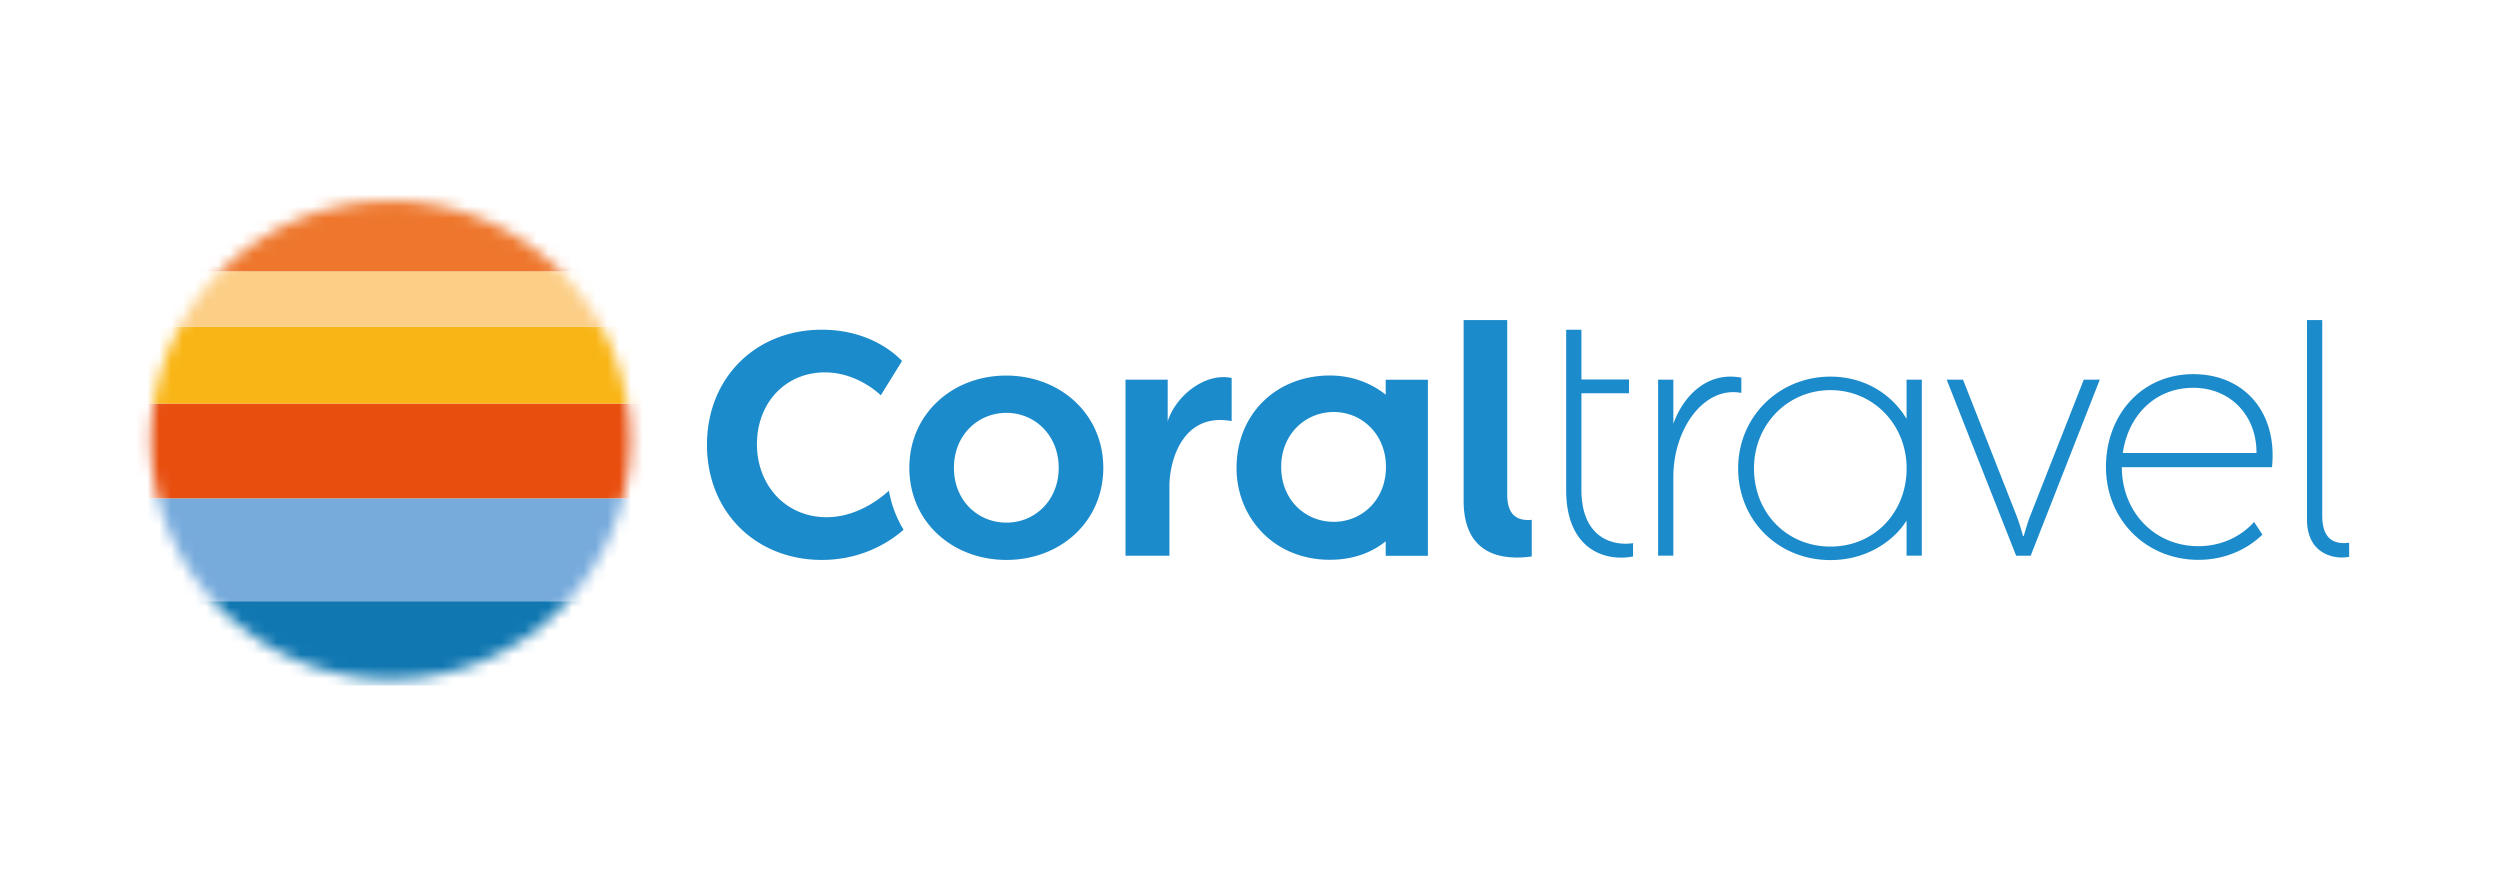 <svg width="212" height="74" fill="none" xmlns="http://www.w3.org/2000/svg"><mask id="a" style="mask-type:alpha" maskUnits="userSpaceOnUse" x="12" y="17" width="42" height="41"><path d="M33.12 57.616c11.225 0 20.326-9.088 20.326-20.298 0-11.21-9.1-20.297-20.327-20.297-11.226 0-20.326 9.087-20.326 20.297s9.1 20.298 20.326 20.298Z" fill="#D9D9D9"/></mask><g mask="url(#a)"><path d="M54.632 16.444H11.607v6.586h43.025v-6.586Z" fill="#EE772D"/><path d="M54.632 34.22H11.607v8.057h43.025V34.22Z" fill="#E84E0E"/><path d="M54.632 42.276H11.607v8.71h43.025v-8.71Z" fill="#77ABDC"/><path d="M54.632 50.987H11.607v7.145h43.025v-7.145Z" fill="#1077B1"/><path d="M54.632 27.694H11.607v6.526h43.025v-6.526Z" fill="#F9B515"/><path d="M54.632 23.03H11.607v4.664h43.025V23.03Z" fill="#FCCE86"/></g><path d="M132.811 41.556c0 5.11 3.386 6.088 5.672 5.633v-1.13c-1.732.265-4.378-.462-4.378-4.523v-8.187h4.038v-1.17h-4.038V27.96h-1.294v13.596ZM147.665 33.32c-3.159-.605-5.765 3.035-5.765 7.123v6.68h-1.292V32.196h1.292v3.747c.799-2.286 2.837-4.487 5.765-3.915v1.293ZM199.207 47.222c-1.335.245-3.575-.275-3.575-3.17v-16.91h1.294v16.58c0 2.157 1.163 2.443 2.281 2.3v1.2ZM69.703 47.482c-5.65 0-9.752-4.105-9.752-9.762 0-5.656 4.102-9.761 9.752-9.761 4.09 0 6.321 2.147 6.79 2.654l-1.8 2.906c-.546-.507-2.312-1.94-4.739-1.94-3.34 0-5.765 2.568-5.765 6.104 0 1.656.57 3.193 1.604 4.332 1.081 1.19 2.611 1.844 4.305 1.844 2.516 0 4.487-1.524 5.28-2.247a9.697 9.697 0 0 0 1.244 3.31c-.889.793-3.277 2.56-6.919 2.56ZM129.894 47.186c-2.932.413-5.778-.438-5.778-4.713V27.142h3.696v14.775c0 1.64.718 2.291 2.082 2.164v3.105ZM85.35 44.319c-2.433 0-4.457-1.872-4.457-4.654 0-2.752 2.024-4.655 4.457-4.655 2.404 0 4.428 1.903 4.428 4.655 0 2.782-2.024 4.654-4.428 4.654Zm-.03-12.471c-4.543 0-8.208 3.25-8.208 7.817 0 4.597 3.665 7.817 8.238 7.817 4.544 0 8.21-3.22 8.21-7.817 0-4.567-3.666-7.817-8.24-7.817ZM104.444 32.051v3.66c-4.15-.766-5.276 3.348-5.276 5.504v5.913h-3.724v-14.93h3.577v3.528c.674-2.136 3.151-4.157 5.423-3.675ZM113.102 44.25c-2.434 0-4.458-1.874-4.458-4.656 0-2.75 2.024-4.655 4.458-4.655 2.404 0 4.428 1.905 4.428 4.655 0 2.782-2.024 4.657-4.428 4.657Zm4.405-12.05v1.267c-1.31-1.045-2.973-1.625-4.722-1.625-4.592 0-7.926 3.299-7.926 7.842 0 2.049.751 3.969 2.116 5.406 1.454 1.535 3.505 2.379 5.778 2.379 1.862 0 3.457-.525 4.754-1.564v1.226h3.579V32.2h-3.579ZM155.227 46.349c-3.699 0-6.489-2.85-6.489-6.633 0-3.72 2.85-6.633 6.489-6.633 3.537 0 6.321 2.778 6.45 6.373v.527c-.128 3.648-2.858 6.366-6.45 6.366Zm6.45-14.153v3.32c-1.307-2.166-3.638-3.578-6.45-3.578-4.393 0-7.833 3.417-7.833 7.778 0 2.123.793 4.088 2.235 5.526 1.453 1.452 3.44 2.253 5.598 2.253 2.15 0 4.129-.801 5.578-2.255.339-.339.627-.705.872-1.097v2.98h1.293V32.197h-1.293ZM185.991 32.887c3.228 0 5.393 2.44 5.357 5.53h-11.334c.451-3.18 2.729-5.53 5.977-5.53Zm.003-1.159c-4.394 0-7.408 3.459-7.408 7.873 0 2.149.794 4.136 2.235 5.593 1.453 1.47 3.44 2.28 5.599 2.28 2.08 0 4.001-.758 5.434-2.14l-.705-1.072c-1.16 1.28-2.823 2.053-4.729 2.053-3.694 0-6.481-2.878-6.489-6.697h12.733c.483-4.658-2.357-7.89-6.67-7.89ZM176.705 32.195 172.14 43.8c-.278.74-.524 1.66-.524 1.66h-.063s-.245-.92-.524-1.66l-4.564-11.604h-1.386l5.889 14.928h1.234l5.86-14.928h-1.357Z" fill="#1C8BCB"/></svg>